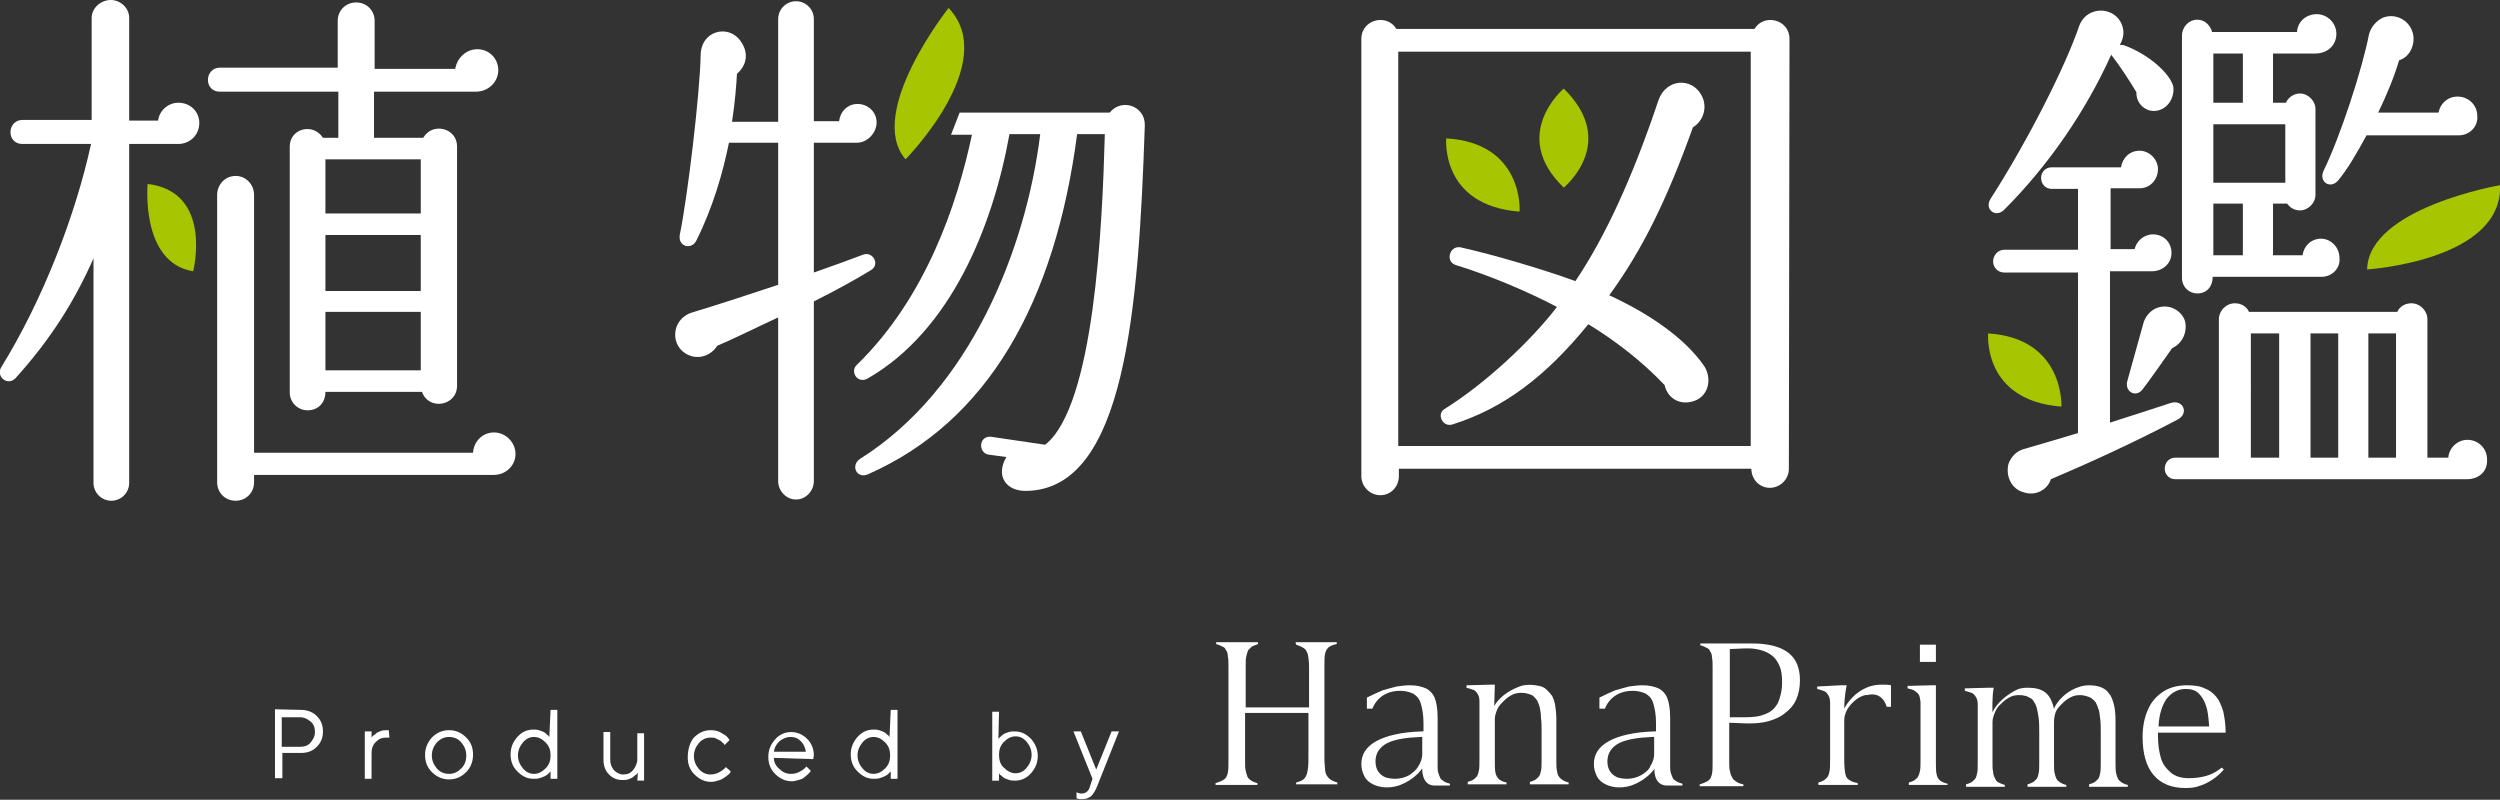 <?xml version="1.0" encoding="utf-8"?>
<!-- Generator: Adobe Illustrator 27.6.1, SVG Export Plug-In . SVG Version: 6.00 Build 0)  -->
<svg version="1.1" id="_レイヤー_2" xmlns="http://www.w3.org/2000/svg" xmlns:xlink="http://www.w3.org/1999/xlink" x="0px"
	 y="0px" viewBox="0 0 406.4 130" style="enable-background:new 0 0 406.4 130;" xml:space="preserve">
<rect x="0" y="0" width="406.4" height="130" fill="#333333" stroke="none"/>
<style type="text/css">
	.st0{fill:#FFFFFF;}
	.st1{fill:#A7C500;}
</style>
<g>
	<g>
		<path class="st0" d="M21,35.1v43.4c0,1.6-1.3,2.9-2.9,2.9s-2.9-1.3-2.9-2.9V42C12.1,49,8.2,55.2,2.5,61.5
			c-1.3,1.3-3.2-0.3-2.3-1.8c6.8-11,12.1-24.8,14.6-36.3H3.6c-1.1,0-1.9-0.8-1.9-1.9s0.8-2,1.9-2h11.3V2.9C14.9,1.3,16.4,0,18,0
			S21,1.3,21,2.9v16.7h4.7c0.2-1.6,1.6-2.9,3.3-2.9c1.9,0,3.4,1.4,3.4,3.3s-1.5,3.4-3.4,3.4h-8v7.7 M77.4,14.9H60.8v7.5h8
			c1.5-2.6,5.5-1.6,5.5,1.4v38.9c0,3.3-4.6,4.1-5.7,1H52.9c0,1.7-1.1,3-2.9,3c-1.6,0-2.9-1.3-2.9-2.9v-40c0-2.9,3.8-3.9,5.4-1.4H55
			v-7.5H35.7c-1.1,0-1.9-0.8-1.9-1.9s0.8-2,1.9-2h19.2V3.4c0-1.7,1.3-3,3-3s3,1.3,3,3v7.8h13.1C74.3,9.4,75.8,8,77.6,8
			c1.9,0,3.4,1.5,3.4,3.4C81,13.4,79.3,14.9,77.4,14.9L77.4,14.9z M80.3,77.2h-39v1.2c0,1.7-1.3,3-3,3s-3-1.3-3-3V31.7
			c0-1.7,1.3-3.1,3-3.1s3,1.4,3,3.1v41.9h35.6c0.1-1.8,1.5-3.3,3.4-3.3s3.5,1.6,3.5,3.5S82.2,77.2,80.3,77.2L80.3,77.2z M52.9,34.7
			h15.5v-8.8H52.9C52.9,25.9,52.9,34.7,52.9,34.7z M52.9,47.3h15.5v-9.1H52.9C52.9,38.2,52.9,47.3,52.9,47.3z M52.9,60.2h15.5v-9.5
			H52.9C52.9,50.7,52.9,60.2,52.9,60.2z"/>
		<path class="st0" d="M139.3,23.2h-7v21.1c2.9-1,5.6-2,8-2.9c1.6-0.6,2.8,1.6,1.3,2.5c-2.6,1.6-5.9,3.4-9.3,5.1v29.2
			c0,1.6-1.3,3-2.9,3s-2.9-1.4-2.9-3V51.6c-4.1,1.9-7.9,3.8-9.9,4.6c-1,1.6-3,2.3-4.7,1.5c-3-1.3-2.9-5.8,0.6-6.9
			c3.7-1.1,10.7-3.4,14-4.5V23.2h-8c-1,4.9-2.6,10.5-5.3,15.9c-0.8,1.6-3,1-2.7-0.9c1.3-6.3,3.3-23.2,3.4-29.3c0.1-4,4.6-5,6.5-2.2
			c1.3,1.8,1.1,3.8-0.6,5.3c-0.1,1.8-0.3,4.5-0.8,7.8h7.5V3.1c0-1.6,1.3-2.9,2.9-2.9s2.9,1.3,2.9,2.9v16.6h4.1
			c0.2-1.6,1.4-2.8,3-2.8c1.7,0,3.1,1.3,3.1,3S141,23.2,139.3,23.2L139.3,23.2z M156,18.3h24.4c1.9-2.4,5.8-1.1,5.7,2.1
			c-1,29.9-3.2,59.1-19.2,59.4c-3.4,0.1-5.1-2.5-3.3-5.5l-2.9-0.4c-0.8-0.1-1.3-0.9-1.2-1.7c0.1-0.8,0.8-1.3,1.6-1.2l8.8,1.3
			c8-6.3,9.3-35.6,9.7-50.5h-4.5c-3.6,27.4-14.5,46.7-34,55.3c-1.8,0.8-2.9-1.4-1.3-2.5c18-11.3,27-34.2,29.3-52.8h-5
			c-2.7,15-9.5,31.9-23,39.7c-1.7,1-3-1.1-1.8-2.2c11.2-10.9,16.3-26.1,18.7-37.4h-3.4"/>
		<path class="st0" d="M290.8,76.2c0,1.7-1.4,3.1-3.1,3.1s-3-1.4-3-3.1h-57.3v1.2c0,1.7-1.3,3.1-3,3.1s-3.1-1.4-3.1-3.1V6.3
			c0-3.1,4.1-4.2,5.7-1.6h58.2c1.6-2.6,5.7-1.5,5.7,1.6L290.8,76.2L290.8,76.2z M227.3,72.5h57.3V8.4h-57.3L227.3,72.5L227.3,72.5z
			 M274.4,65.4c-1.9,0.2-3.4-1-3.8-2.8c-3.7-3.9-8-7.2-12.4-9.9c-6.9,8.5-13.8,13.7-22.1,16.3c-1.6,0.5-2.6-1.7-1.3-2.5
			c6.6-4.1,14-11,18.3-16.6c-5.1-2.7-11.5-5.3-16.4-6.8c-1.8-0.5-1.1-3.2,0.7-2.9c5.4,1.2,13.5,3.6,18.7,5.5
			c4.9-7.3,9.3-16.9,13.5-29.4c1.2-3.5,5.4-3.8,7-0.8c1,1.8,0.4,4.1-1.4,5.2c-4.2,11.7-8.2,19.9-13.6,27.3
			c6.3,2.9,12.3,6.9,15.5,11.6C278.5,62,277.5,65.1,274.4,65.4L274.4,65.4z"/>
		<path class="st0" d="M350.6,18c-1.9,0.3-3.4-1.3-3.3-3c-1-1.7-2.9-4.6-4.1-6.1c-4.2,9.3-10.3,18.1-17.4,25.2
			c-1.4,1.4-3.3-0.1-2.2-1.8c6.1-9.5,12.2-21.6,14.4-28.1c0.4-1.1,1.3-2,2.4-2.3c1.9-0.6,4,0.4,4.6,2.3c0.4,1.2,0.1,2.2-0.4,3.1
			c0.3,0,0.5,0,0.8,0.1c4,1.5,7.4,4.6,7.9,6.7C353.5,15.9,352.4,17.7,350.6,18L350.6,18z M333.4,77.9c-0.6,1.8-2.6,2.8-4.5,2.1
			c-1.9-0.5-2.9-2.6-2.4-4.6c0.4-1.1,1.3-2.1,2.5-2.4c2.1-0.6,6.5-1.9,8.8-2.6V44.3h-12c-1,0-1.8-0.8-1.8-1.8s0.8-1.9,1.8-1.9h12
			v-9.9h-4.3c-1,0-1.7-0.8-1.7-1.8c0-0.9,0.7-1.7,1.7-1.7h11.3c0.2-1.5,1.4-2.7,3-2.7s3,1.4,3,3c0,1.7-1.3,3.1-2.9,3.1h-4.8v9.9h3.9
			c0.3-1.3,1.5-2.4,3-2.4c1.7,0,3,1.3,3,3c0,1.8-1.5,3-3.2,3h-6.8v24.6c2.6-0.8,7.4-2.4,9.9-3.2c2-0.6,3,1.7,1.1,2.7
			C347,71.9,339.3,75.4,333.4,77.9L333.4,77.9z M353.1,56.6c-1.2,1.7-3.5,5-4.8,6.7c-1.1,1.4-2.9,0.4-2.5-1.3l2.7-9.7
			c0.4-1.1,1.3-2,2.3-2.3c1.8-0.6,3.8,0.4,4.4,2.2C355.6,54,354.8,55.8,353.1,56.6L353.1,56.6z M401,77.9h-47.4
			c-1,0-1.7-0.8-1.7-1.7c0-1,0.7-1.8,1.7-1.8h7.1V51.9c0-1.4,1.2-2.6,2.6-2.6c1,0,1.9,0.5,2.3,1.4h24.1c0.4-0.9,1.3-1.4,2.3-1.4
			c1.4,0,2.6,1.2,2.6,2.6v22.5h3.4c0.1-1.6,1.5-2.9,3.1-2.9c1.8,0,3.2,1.4,3.2,3.2C404.4,76.7,402.9,77.9,401,77.9L401,77.9z
			 M377.4,45h-17.7c0,1.5-0.9,2.7-2.5,2.7c-1.4,0-2.5-1.1-2.5-2.5V5.8c0-1.4,1.1-2.6,2.5-2.6c1.2,0,2.1,0.9,2.4,2h13.8
			c0.1-1.7,1.5-2.9,3.2-2.9s3.2,1.4,3.2,3.2c0,1.9-1.5,3.2-3.4,3.2h-6.9v8h2.1c0.4-0.9,1.3-1.5,2.3-1.5c1.3,0,2.5,1.2,2.5,2.5v14
			c0,1.3-1.2,2.5-2.5,2.5c-0.9,0-1.6-0.4-2.1-1.1h-2.3v8.4h4.8c0.2-1.5,1.4-2.7,3-2.7s3,1.4,3,3.1C380.5,43.6,379.1,45,377.4,45
			L377.4,45z M359.8,16.7h4.8v-8h-4.8V16.7z M359.8,29.7h11.7v-9.5h-11.7V29.7z M359.8,41.5h4.8v-8.4h-4.8V41.5z M365.9,74.4h4.6
			V54.2h-4.6V74.4z M375.6,74.4h4.5V54.2h-4.5V74.4z M399.7,22h-15c-1.5,2.8-3.1,5.5-4.5,7.2c-1.3,1.7-3.3,0.4-2.5-1.4
			c2.7-5.5,6.3-16.5,7.4-22.2c0.3-1.2,1.2-2.2,2.2-2.7c1.9-0.8,4.1,0.2,4.8,2.1c0.7,1.7-0.1,4.2-2.1,4.8c-0.8,2.7-2,5.6-3.4,8.5h9.8
			c0.3-1.5,1.5-2.6,3.1-2.6c1.8,0,3.2,1.4,3.2,3.1C402.9,20.5,401.5,22,399.7,22L399.7,22z M385,74.4h4.5V54.2H385V74.4z"/>
		<path class="st1" d="M24,29.9c0,0-1.2,12.8,7.4,14.2C31.4,44.1,34.7,31.2,24,29.9z"/>
		<path class="st1" d="M154.2,1.3c0,0-13.5,17-7,24.6C147.2,25.9,162.7,10.2,154.2,1.3z"/>
		<path class="st1" d="M406.4,30.1c0,0-21.4,3.7-21.6,13.7C384.8,43.8,406.9,42.4,406.4,30.1z"/>
		<path class="st1" d="M235.1,22.5c0,0-1,10.9,11.9,11.9C247.1,34.4,247.7,23.2,235.1,22.5z"/>
		<path class="st1" d="M323.2,54.2c0,0-1,10.9,11.9,11.9C335.1,66.2,335.7,55,323.2,54.2z"/>
		<path class="st1" d="M254.2,14.4c0,0-8.9,7.5,0,16.1C254.2,30.5,263.2,23.2,254.2,14.4z"/>
	</g>
	<g>
		<g>
			<path class="st0" d="M292,113.7c0.4-0.9,0.6-2,0.6-3.1c0-2-0.6-3.5-1.9-4.5c-1.3-1-3.3-1.5-5.9-1.5h-8.4v0.3
				c0.5,0.1,0.8,0.3,1,0.4c0.3,0.1,0.5,0.3,0.6,0.6c0.2,0.2,0.3,0.6,0.3,1c0.1,0.4,0.1,1,0.1,1.8v15.1c0,0.9,0,1.5-0.1,2
				c-0.1,0.5-0.3,0.9-0.6,1.1c-0.3,0.2-0.7,0.4-1.4,0.6v0.3h7.1v-0.3c-0.5-0.1-0.8-0.2-1.1-0.4c-0.3-0.2-0.6-0.4-0.7-0.7
				c-0.2-0.3-0.3-0.6-0.4-1.1c-0.1-0.4-0.1-1-0.1-1.7v-6.1l0.3,0c0.7,0,1.7,0.1,3,0.1c1.1,0,2.2-0.1,3.2-0.4c1-0.3,1.9-0.7,2.6-1.3
				C291,115.3,291.6,114.6,292,113.7L292,113.7z M289,114.3c-0.5,0.9-1.2,1.5-2.1,1.8c-0.9,0.4-2,0.5-3.4,0.5h-2.3v-11.1l0.3,0
				c0.6,0,1.5-0.1,2.6-0.1c0.8,0,1.5,0.1,2.2,0.3c0.7,0.2,1.3,0.5,1.8,0.9c0.5,0.4,0.9,1,1.2,1.7c0.3,0.7,0.4,1.6,0.4,2.6
				C289.7,112.3,289.4,113.4,289,114.3L289,114.3z"/>
			<path class="st0" d="M300.8,114.6c-0.4,0.5-0.7,1-0.8,1.4c-0.2,0.4-0.2,1-0.2,1.5v6.1c0,1.1,0.1,1.8,0.2,2.3
				c0.1,0.5,0.4,0.8,0.8,1c0.3,0.2,0.7,0.3,1.2,0.4v0.3h-6.4v-0.4c0.4-0.1,0.6-0.2,0.8-0.3c0.2-0.1,0.4-0.3,0.6-0.5
				c0.2-0.2,0.3-0.5,0.4-1c0.1-0.4,0.1-1,0.1-1.8v-7.6c0-0.7,0-1.3,0-1.8c0-0.5-0.1-0.9-0.3-1.2c-0.2-0.3-0.4-0.6-0.8-0.7
				c-0.3-0.1-0.6-0.2-1-0.3v-0.4l3.8-0.2h1c0,0-0.4,1.7-0.4,3.8c0,0,1.2-2.6,4.1-3.6c0.6-0.2,1.3-0.3,2-0.3c0.6,0,1.1,0,1.5,0.1v3.5
				h-0.7c0,0-0.6-2.6-3.2-1.9C303.4,112.9,302.1,113.1,300.8,114.6L300.8,114.6z"/>
			<g>
				<rect x="312.1" y="104.8" class="st0" width="2.6" height="2.8"/>
				<path class="st0" d="M316.6,127.4c-0.5-0.1-0.9-0.3-1.2-0.5c-0.3-0.2-0.5-0.6-0.6-1.1c-0.1-0.4-0.1-1.1-0.1-2.2v-12.2h-0.8
					l-3.8,0.1v0.4c0.4,0.1,0.8,0.2,1,0.3c0.3,0.2,0.6,0.4,0.8,0.7c0.2,0.3,0.2,0.7,0.3,1.2c0,0.5,0,1.1,0,1.8v7.6
					c0,0.8,0,1.4-0.1,1.9c-0.1,0.4-0.2,0.7-0.4,1c-0.2,0.2-0.4,0.4-0.6,0.5c-0.2,0.1-0.4,0.2-0.8,0.3v0.4h6.3L316.6,127.4
					L316.6,127.4z"/>
			</g>
			<path class="st0" d="M337.9,111.7c0.5-0.2,1.1-0.3,1.7-0.3c0.7,0,1.4,0.1,1.9,0.3c0.5,0.2,1,0.5,1.3,1c0.4,0.4,0.6,1,0.8,1.7
				c0.2,0.7,0.3,1.6,0.3,2.8v6.6c0,0.9,0,1.5,0.1,1.9c0.1,0.4,0.2,0.7,0.3,0.9c0.1,0.2,0.3,0.4,0.6,0.6c0.2,0.1,0.5,0.3,1,0.4v0.3
				h-6.3v-0.4c0.4-0.1,0.6-0.2,0.8-0.3c0.2-0.1,0.4-0.3,0.6-0.5c0.2-0.2,0.3-0.5,0.4-1c0.1-0.4,0.1-1,0.1-1.8v-4.6
				c0-1,0-1.8-0.1-2.5c-0.1-0.7-0.1-1.2-0.3-1.6c-0.1-0.4-0.3-0.7-0.4-1c-0.2-0.2-0.4-0.5-0.6-0.6c-0.2-0.2-0.5-0.3-0.8-0.4
				c-0.3-0.1-0.7-0.2-1.2-0.2c-0.5,0-1,0.1-1.4,0.3c-0.4,0.2-0.9,0.5-1.4,1c-0.5,0.5-0.9,0.9-1.1,1.4c-0.2,0.5-0.3,1.1-0.3,1.7v6.4
				c0,0.9,0,1.5,0.1,1.9c0.1,0.4,0.2,0.7,0.3,0.9c0.1,0.2,0.3,0.4,0.6,0.6c0.2,0.1,0.5,0.3,1,0.4v0.3h-6.3v-0.4
				c0.4-0.1,0.6-0.2,0.8-0.3c0.2-0.1,0.4-0.3,0.6-0.5c0.2-0.2,0.3-0.5,0.4-1c0.1-0.4,0.1-1,0.1-1.8v-4.6c0-1,0-1.9-0.1-2.6
				c-0.1-0.7-0.2-1.2-0.3-1.6c-0.1-0.4-0.3-0.8-0.5-1.1c-0.2-0.3-0.4-0.5-0.7-0.6c-0.2-0.1-0.5-0.3-0.8-0.3c-0.3-0.1-0.6-0.1-1-0.1
				c-0.5,0-1,0.1-1.5,0.4c-0.4,0.2-0.9,0.6-1.3,1c-0.5,0.4-0.8,0.9-1,1.4c-0.2,0.5-0.4,1-0.4,1.6v6.5c0,0.7,0,1.2,0.1,1.5
				c0,0.4,0.1,0.7,0.2,0.9c0.1,0.2,0.2,0.4,0.3,0.6c0.1,0.1,0.3,0.3,0.6,0.4c0.2,0.1,0.5,0.2,0.8,0.3v0.3h-6.3v-0.4
				c0.4-0.1,0.6-0.2,0.8-0.3c0.2-0.1,0.4-0.3,0.6-0.5c0.2-0.2,0.3-0.5,0.4-1c0.1-0.4,0.1-1,0.1-1.8v-7.6c0-0.7,0-1.4,0-1.8
				c0-0.5-0.1-0.9-0.3-1.2c-0.2-0.3-0.4-0.6-0.8-0.7c-0.3-0.1-0.6-0.2-1-0.3v-0.4l3.8-0.1h0.9c-0.3,1.4-0.2,4-0.2,4s0.7-1.9,3.6-3.5
				c0.4-0.2,0.8-0.4,1.1-0.4c0.3-0.1,0.7-0.1,1.1-0.1c1.1,0,2,0.2,2.7,0.7c0.7,0.5,1.1,1.3,1.4,2.3l0.1,0.5
				C333.9,114.9,335.2,112.6,337.9,111.7L337.9,111.7z"/>
			<path class="st0" d="M355.8,126.5c-1.2,0-2.2-0.3-2.9-0.9c-0.7-0.6-1.3-1.3-1.6-2.3c-0.3-1-0.5-2.2-0.5-3.6v-0.6h11
				c0-1.4-0.2-2.6-0.4-3.5c-0.3-0.9-0.6-1.7-1.1-2.3c-0.5-0.6-1.1-1.1-1.9-1.4c-0.8-0.4-1.8-0.5-2.9-0.5c-1.4,0-2.7,0.3-3.8,1
				c-1.1,0.7-2,1.7-2.5,2.9c-0.6,1.3-0.9,2.8-0.9,4.5c0,2.7,0.6,4.8,1.8,6.2c1.2,1.4,2.9,2.1,5.2,2.1c0.9,0,1.7-0.1,2.4-0.4
				c0.7-0.2,1.4-0.6,2-1c0.6-0.4,1.2-0.9,1.8-1.6l-0.3-0.3C361,124.7,359.8,126.5,355.8,126.5L355.8,126.5z M350.9,117.9
				c0.1-1.8,0.6-3.3,1.3-4.3c0.8-1,1.8-1.6,3.1-1.6c0.9,0,1.6,0.2,2.1,0.7c0.5,0.5,0.9,1.1,1.2,2c0.3,0.8,0.4,1.9,0.5,3.1l0,0.3
				h-8.2L350.9,117.9L350.9,117.9z"/>
			<path class="st0" d="M210.7,104.8c0.6,0.2,1,0.4,1.3,0.6c0.3,0.2,0.5,0.6,0.6,1c0.1,0.4,0.2,1.1,0.2,2.1v6.5h-10.3v-6.5
				c0-0.8,0-1.4,0.1-1.8c0.1-0.4,0.2-0.8,0.3-1c0.2-0.2,0.4-0.4,0.6-0.6c0.2-0.1,0.5-0.2,1-0.4v-0.3h-6.8v0.3c0.4,0.1,0.8,0.3,1,0.4
				c0.3,0.1,0.5,0.3,0.6,0.6c0.2,0.2,0.3,0.6,0.3,1c0.1,0.4,0.1,1,0.1,1.8v15.1c0,0.9,0,1.5-0.1,2c-0.1,0.5-0.3,0.9-0.6,1.1
				c-0.3,0.2-0.7,0.4-1.4,0.6v0.3h6.8v-0.3c-0.5-0.1-0.8-0.3-1-0.4c-0.3-0.2-0.5-0.4-0.6-0.6c-0.1-0.2-0.2-0.6-0.3-1
				c-0.1-0.4-0.1-0.9-0.1-1.8v-7.6h10.3v7.6c0,1-0.1,1.7-0.2,2.1c-0.1,0.5-0.3,0.8-0.6,1.1c-0.3,0.2-0.7,0.4-1.2,0.5v0.3h6.7v-0.3
				c-0.4-0.1-0.6-0.2-0.8-0.3c-0.3-0.1-0.4-0.3-0.6-0.4c-0.1-0.2-0.3-0.3-0.4-0.6c-0.1-0.2-0.2-0.5-0.2-0.9c0-0.3-0.1-0.9-0.1-1.5
				v-15.1c0-1,0-1.7,0.1-2.1c0.1-0.5,0.3-0.8,0.6-1.1c0.3-0.2,0.7-0.4,1.3-0.5v-0.3h-6.7L210.7,104.8L210.7,104.8z"/>
			<path class="st0" d="M233.2,127.7h2.5v-0.3c-0.4-0.1-0.7-0.2-1-0.4c-0.3-0.2-0.5-0.3-0.6-0.6c-0.1-0.2-0.2-0.5-0.3-0.8
				c-0.1-0.3-0.1-0.7-0.1-1c0-0.4,0-1,0-1.8v-6.1c0-1.5-0.2-2.6-0.5-3.3c-0.3-0.7-0.8-1.2-1.4-1.5c-0.7-0.3-1.5-0.5-2.6-0.5
				c-0.7,0-1.5,0.1-2.2,0.2c-0.7,0.2-1.5,0.4-2.2,0.6c-0.7,0.3-1.6,0.7-2.6,1.2v1.8h0.9c0,0,0.9-2.9,4.5-2.9c0.9,0,1.6,0.2,2.2,0.5
				c0.6,0.4,1,0.9,1.2,1.7c0.2,0.7,0.4,1.7,0.4,3v1.4l-0.3,0c-3.3,0.1-5.8,0.7-7.4,1.6c-1.6,0.9-2.4,2.1-2.4,3.7
				c0,0.8,0.2,1.4,0.5,2c0.3,0.6,0.8,1,1.4,1.3c0.6,0.3,1.4,0.5,2.2,0.5c1,0,1.9-0.2,2.7-0.6c0.9-0.4,2.3-1.3,3.1-2.5
				C231.2,124.8,231,127.7,233.2,127.7L233.2,127.7z M229.1,126c-0.7,0.4-1.5,0.6-2.3,0.6c-0.6,0-1.1-0.1-1.5-0.2
				c-0.5-0.2-0.9-0.5-1.2-0.9c-0.3-0.4-0.5-1-0.5-1.7c0-1.3,0.6-2.3,1.9-3c1.2-0.6,3-0.9,5.4-1l0.3,0v2.8c0,0.6-0.2,1.3-0.6,1.9
				C230.3,125.1,229.7,125.6,229.1,126L229.1,126z"/>
			<path class="st0" d="M271,127.7h2.5v-0.3c-0.4-0.1-0.7-0.2-1-0.4c-0.3-0.2-0.5-0.3-0.6-0.6c-0.1-0.2-0.2-0.5-0.3-0.8
				c-0.1-0.3-0.1-0.7-0.1-1c0-0.4,0-1,0-1.8v-6.1c0-1.5-0.2-2.6-0.5-3.3c-0.3-0.7-0.8-1.2-1.4-1.5c-0.7-0.3-1.5-0.5-2.6-0.5
				c-0.7,0-1.5,0.1-2.2,0.2c-0.7,0.2-1.5,0.4-2.2,0.6c-0.7,0.3-1.6,0.7-2.6,1.2v1.8h0.9c0,0,0.9-2.9,4.5-2.9c0.9,0,1.6,0.2,2.2,0.5
				c0.6,0.4,1,0.9,1.2,1.7c0.2,0.7,0.4,1.7,0.4,3v1.4l-0.3,0c-3.3,0.1-5.8,0.7-7.4,1.6c-1.6,0.9-2.4,2.1-2.4,3.7
				c0,0.8,0.2,1.4,0.5,2c0.3,0.6,0.8,1,1.4,1.3c0.6,0.3,1.4,0.5,2.2,0.5c1,0,1.9-0.2,2.7-0.6c0.9-0.4,2.3-1.3,3.1-2.5
				C268.9,124.8,268.7,127.7,271,127.7L271,127.7z M266.8,126c-0.7,0.4-1.5,0.6-2.3,0.6c-0.6,0-1.1-0.1-1.5-0.2
				c-0.5-0.2-0.9-0.5-1.2-0.9c-0.3-0.4-0.5-1-0.5-1.7c0-1.3,0.6-2.3,1.9-3c1.2-0.6,3-0.9,5.4-1l0.3,0v2.8c0,0.6-0.2,1.3-0.6,1.9
				C268.1,125.1,267.5,125.6,266.8,126L266.8,126z"/>
			<path class="st0" d="M247,111.6c1-0.4,2.3-0.3,3.2-0.1c0.5,0.1,0.9,0.3,1.2,0.6s0.6,0.6,0.9,1c0.2,0.4,0.4,0.9,0.5,1.5
				c0.1,0.6,0.2,1.4,0.2,2.3v6.6c0,0.8,0,1.4,0.1,1.8c0.1,0.4,0.1,0.7,0.3,0.9c0.1,0.2,0.3,0.4,0.6,0.6c0.2,0.1,0.5,0.3,1,0.4v0.3
				h-6.3v-0.4c0.4-0.1,0.6-0.2,0.8-0.3c0.2-0.1,0.4-0.3,0.6-0.5c0.2-0.2,0.3-0.5,0.4-1c0.1-0.4,0.1-1,0.1-1.8v-4.6
				c0-0.8,0-1.6-0.1-2.2c0-0.7-0.1-1.2-0.2-1.7c-0.1-0.5-0.3-0.8-0.4-1.1c-0.2-0.3-0.4-0.5-0.6-0.7c-0.2-0.2-0.5-0.3-0.8-0.4
				c-0.6-0.2-1.7-0.3-2.6,0.1c-0.4,0.2-0.9,0.5-1.4,1c-0.5,0.5-0.9,0.9-1.1,1.4c-0.2,0.5-0.4,1-0.4,1.6v6.5c0,1,0,1.7,0.1,2.2
				c0.1,0.5,0.3,0.8,0.6,1.1c0.3,0.2,0.6,0.4,1.2,0.5v0.3h-6.3v-0.4c0.4-0.1,0.6-0.2,0.8-0.3c0.2-0.1,0.4-0.3,0.6-0.5
				c0.2-0.2,0.3-0.5,0.4-1c0.1-0.4,0.1-1,0.1-1.9v-7.6c0-0.7,0-1.4,0-1.8c0-0.5-0.1-0.9-0.3-1.2c-0.2-0.3-0.4-0.6-0.8-0.7
				c-0.3-0.1-0.6-0.2-1-0.3v-0.4l3.8-0.1h0.8l-0.1,3.5C242.8,115,243.6,112.9,247,111.6L247,111.6z"/>
		</g>
		<g>
			<path class="st0" d="M48.9,115.4c1,0,1.9,0.3,2.6,1c0.7,0.7,1,1.5,1,2.5s-0.3,1.8-1,2.5c-0.7,0.7-1.5,1-2.6,1h-3v4.1h-1.2v-11.2
				L48.9,115.4L48.9,115.4z M45.8,116.6v4.8h3c0.7,0,1.3-0.2,1.7-0.7s0.7-1,0.7-1.7s-0.2-1.3-0.7-1.7s-1-0.7-1.7-0.7
				C48.9,116.6,45.8,116.6,45.8,116.6z"/>
			<path class="st0" d="M63.3,119.9h-0.5c-0.7,0-1.2,0.2-1.7,0.7s-0.7,1.1-0.7,1.8v4.2h-1.1v-7.7h1.1v1c0,0,0.1-0.1,0.1-0.1
				c0-0.1,0.1-0.2,0.3-0.3c0.2-0.1,0.3-0.3,0.5-0.4c0.2-0.1,0.4-0.2,0.7-0.3s0.6-0.1,0.9-0.1h0.3L63.3,119.9L63.3,119.9z"/>
			<path class="st0" d="M70.2,119.9c0.8-0.8,1.7-1.2,2.8-1.2s2,0.4,2.8,1.2c0.8,0.8,1.1,1.7,1.1,2.8s-0.4,2.1-1.1,2.8
				c-0.8,0.8-1.7,1.2-2.8,1.2s-2-0.4-2.8-1.2c-0.8-0.8-1.1-1.7-1.1-2.8S69.5,120.7,70.2,119.9z M75,120.7c-0.5-0.6-1.2-0.9-2-0.9
				s-1.4,0.3-2,0.9c-0.5,0.6-0.8,1.3-0.8,2.1c0,0.8,0.3,1.5,0.8,2.1s1.2,0.9,2,0.9s1.4-0.3,2-0.9s0.8-1.3,0.8-2.1
				S75.5,121.3,75,120.7z"/>
			<path class="st0" d="M89.5,115.4h1.1v11.2h-1.1v-1.2c0,0-0.1,0.1-0.1,0.1c-0.1,0.1-0.2,0.2-0.3,0.3c-0.2,0.2-0.4,0.3-0.6,0.4
				s-0.5,0.2-0.8,0.3c-0.3,0.1-0.6,0.1-1,0.1c-1,0-1.8-0.4-2.6-1.2s-1.1-1.7-1.1-2.8s0.4-2,1.1-2.8c0.7-0.8,1.6-1.2,2.6-1.2
				c0.3,0,0.6,0,0.9,0.1s0.6,0.2,0.8,0.3s0.4,0.3,0.5,0.4s0.3,0.2,0.3,0.3l0.1,0.1L89.5,115.4L89.5,115.4z M88.7,120.7
				c-0.6-0.6-1.2-0.9-1.9-0.9c-0.7,0-1.3,0.3-1.8,0.9c-0.5,0.6-0.8,1.3-0.8,2.1s0.3,1.5,0.8,2.1s1.1,0.9,1.8,0.9
				c0.7,0,1.3-0.3,1.9-0.9c0.6-0.6,0.8-1.3,0.8-2.1S89.3,121.3,88.7,120.7L88.7,120.7z"/>
			<path class="st0" d="M103.7,125.6c0,0-0.1,0.1-0.1,0.1c0,0.1-0.1,0.2-0.3,0.3s-0.3,0.3-0.5,0.4s-0.4,0.2-0.7,0.3
				s-0.6,0.1-0.9,0.1c-0.9,0-1.6-0.3-2.2-0.9s-0.9-1.4-0.9-2.4v-4.5h1.1v4.5c0,0.7,0.2,1.2,0.6,1.7c0.4,0.4,0.9,0.7,1.5,0.7
				c0.7,0,1.2-0.2,1.6-0.7c0.4-0.5,0.7-1.1,0.7-1.8v-4.2h1.1v7.7h-1.1L103.7,125.6L103.7,125.6z"/>
			<path class="st0" d="M112.8,119.9c0.8-0.8,1.7-1.2,2.7-1.2c0.6,0,1.2,0.1,1.7,0.4c0.5,0.3,0.9,0.5,1.1,0.8l0.3,0.4l-0.8,0.8
				c0,0-0.1-0.1-0.1-0.1c0-0.1-0.1-0.2-0.3-0.3c-0.1-0.2-0.3-0.3-0.5-0.4c-0.2-0.1-0.4-0.2-0.6-0.3s-0.5-0.1-0.8-0.1
				c-0.7,0-1.4,0.3-1.9,0.9c-0.5,0.6-0.8,1.3-0.8,2.1s0.3,1.5,0.8,2.1s1.2,0.9,1.9,0.9c0.4,0,0.9-0.1,1.3-0.3s0.7-0.4,0.9-0.6
				l0.3-0.3l0.8,0.7c0,0-0.1,0.1-0.1,0.2s-0.2,0.2-0.4,0.4c-0.2,0.2-0.4,0.3-0.7,0.5s-0.5,0.3-0.9,0.4c-0.4,0.1-0.7,0.2-1.1,0.2
				c-1,0-1.9-0.4-2.7-1.2s-1.1-1.7-1.1-2.8S112.1,120.7,112.8,119.9L112.8,119.9z"/>
			<path class="st0" d="M125.8,123.2c0,0.7,0.3,1.3,0.9,1.8c0.5,0.5,1.1,0.8,1.9,0.8c0.5,0,0.9-0.1,1.3-0.3c0.4-0.2,0.7-0.4,0.9-0.6
				l0.3-0.3l0.7,0.7c0,0-0.1,0.1-0.1,0.2c-0.1,0.1-0.2,0.2-0.4,0.4s-0.4,0.3-0.6,0.5s-0.5,0.3-0.9,0.4c-0.4,0.1-0.7,0.2-1.1,0.2
				c-1,0-1.9-0.4-2.7-1.2s-1.1-1.7-1.1-2.8s0.4-2,1.1-2.8c0.7-0.8,1.6-1.2,2.6-1.2c1,0,1.9,0.4,2.6,1.1s1.1,1.6,1.1,2.7l-0.1,0.6
				L125.8,123.2L125.8,123.2z M126.7,120.5c-0.5,0.5-0.8,1-0.9,1.7h5.2c-0.1-0.7-0.4-1.3-0.8-1.7c-0.5-0.5-1-0.7-1.7-0.7
				S127.2,120.1,126.7,120.5z"/>
			<path class="st0" d="M144.8,115.4h1.1v11.2h-1.1v-1.2c0,0-0.1,0.1-0.1,0.1c-0.1,0.1-0.2,0.2-0.3,0.3c-0.2,0.2-0.4,0.3-0.6,0.4
				s-0.5,0.2-0.8,0.3c-0.3,0.1-0.6,0.1-1,0.1c-1,0-1.8-0.4-2.6-1.2s-1.1-1.7-1.1-2.8s0.4-2,1.1-2.8c0.7-0.8,1.6-1.2,2.6-1.2
				c0.3,0,0.6,0,0.9,0.1s0.6,0.2,0.8,0.3c0.2,0.1,0.4,0.3,0.5,0.4s0.3,0.2,0.3,0.3l0.1,0.1L144.8,115.4L144.8,115.4z M143.9,120.7
				c-0.6-0.6-1.2-0.9-1.9-0.9c-0.7,0-1.3,0.3-1.8,0.9c-0.5,0.6-0.8,1.3-0.8,2.1s0.3,1.5,0.8,2.1s1.1,0.9,1.8,0.9
				c0.7,0,1.3-0.3,1.9-0.9c0.6-0.6,0.8-1.3,0.8-2.1S144.5,121.3,143.9,120.7L143.9,120.7z"/>
			<path class="st0" d="M162.3,120.1c0,0,0.1-0.1,0.1-0.1c0.1-0.1,0.2-0.2,0.3-0.3c0.2-0.2,0.4-0.3,0.5-0.4c0.2-0.1,0.5-0.2,0.8-0.3
				c0.3-0.1,0.6-0.1,1-0.1c1,0,1.8,0.4,2.6,1.2c0.7,0.8,1.1,1.7,1.1,2.8s-0.4,2-1.1,2.8s-1.6,1.2-2.6,1.2c-0.3,0-0.6,0-0.9-0.1
				s-0.6-0.2-0.8-0.3c-0.2-0.1-0.4-0.3-0.5-0.4c-0.2-0.1-0.3-0.2-0.3-0.3l-0.1-0.1v1.2h-1.1v-11.2h1.1L162.3,120.1L162.3,120.1z
				 M163.2,124.8c0.6,0.6,1.2,0.9,1.9,0.9c0.7,0,1.3-0.3,1.8-0.9c0.5-0.6,0.8-1.3,0.8-2.1s-0.3-1.5-0.8-2.1
				c-0.5-0.6-1.1-0.9-1.8-0.9c-0.7,0-1.3,0.3-1.9,0.9c-0.6,0.6-0.8,1.3-0.8,2.1S162.6,124.3,163.2,124.8L163.2,124.8z"/>
			<path class="st0" d="M177.6,126.6l-3.1-7.7h1.2l2.5,6.2l2.5-6.2h1.2l-3.5,8.8c-0.3,0.8-0.7,1.4-1,1.7c-0.4,0.3-0.8,0.5-1.4,0.5
				c-0.2,0-0.3,0-0.5,0c-0.2,0-0.3-0.1-0.4-0.1l-0.1,0v-1c0.3,0.1,0.5,0.2,0.8,0.2c0.7,0,1.2-0.4,1.4-1.2L177.6,126.6L177.6,126.6z"
				/>
		</g>
	</g>
</g>
</svg>

